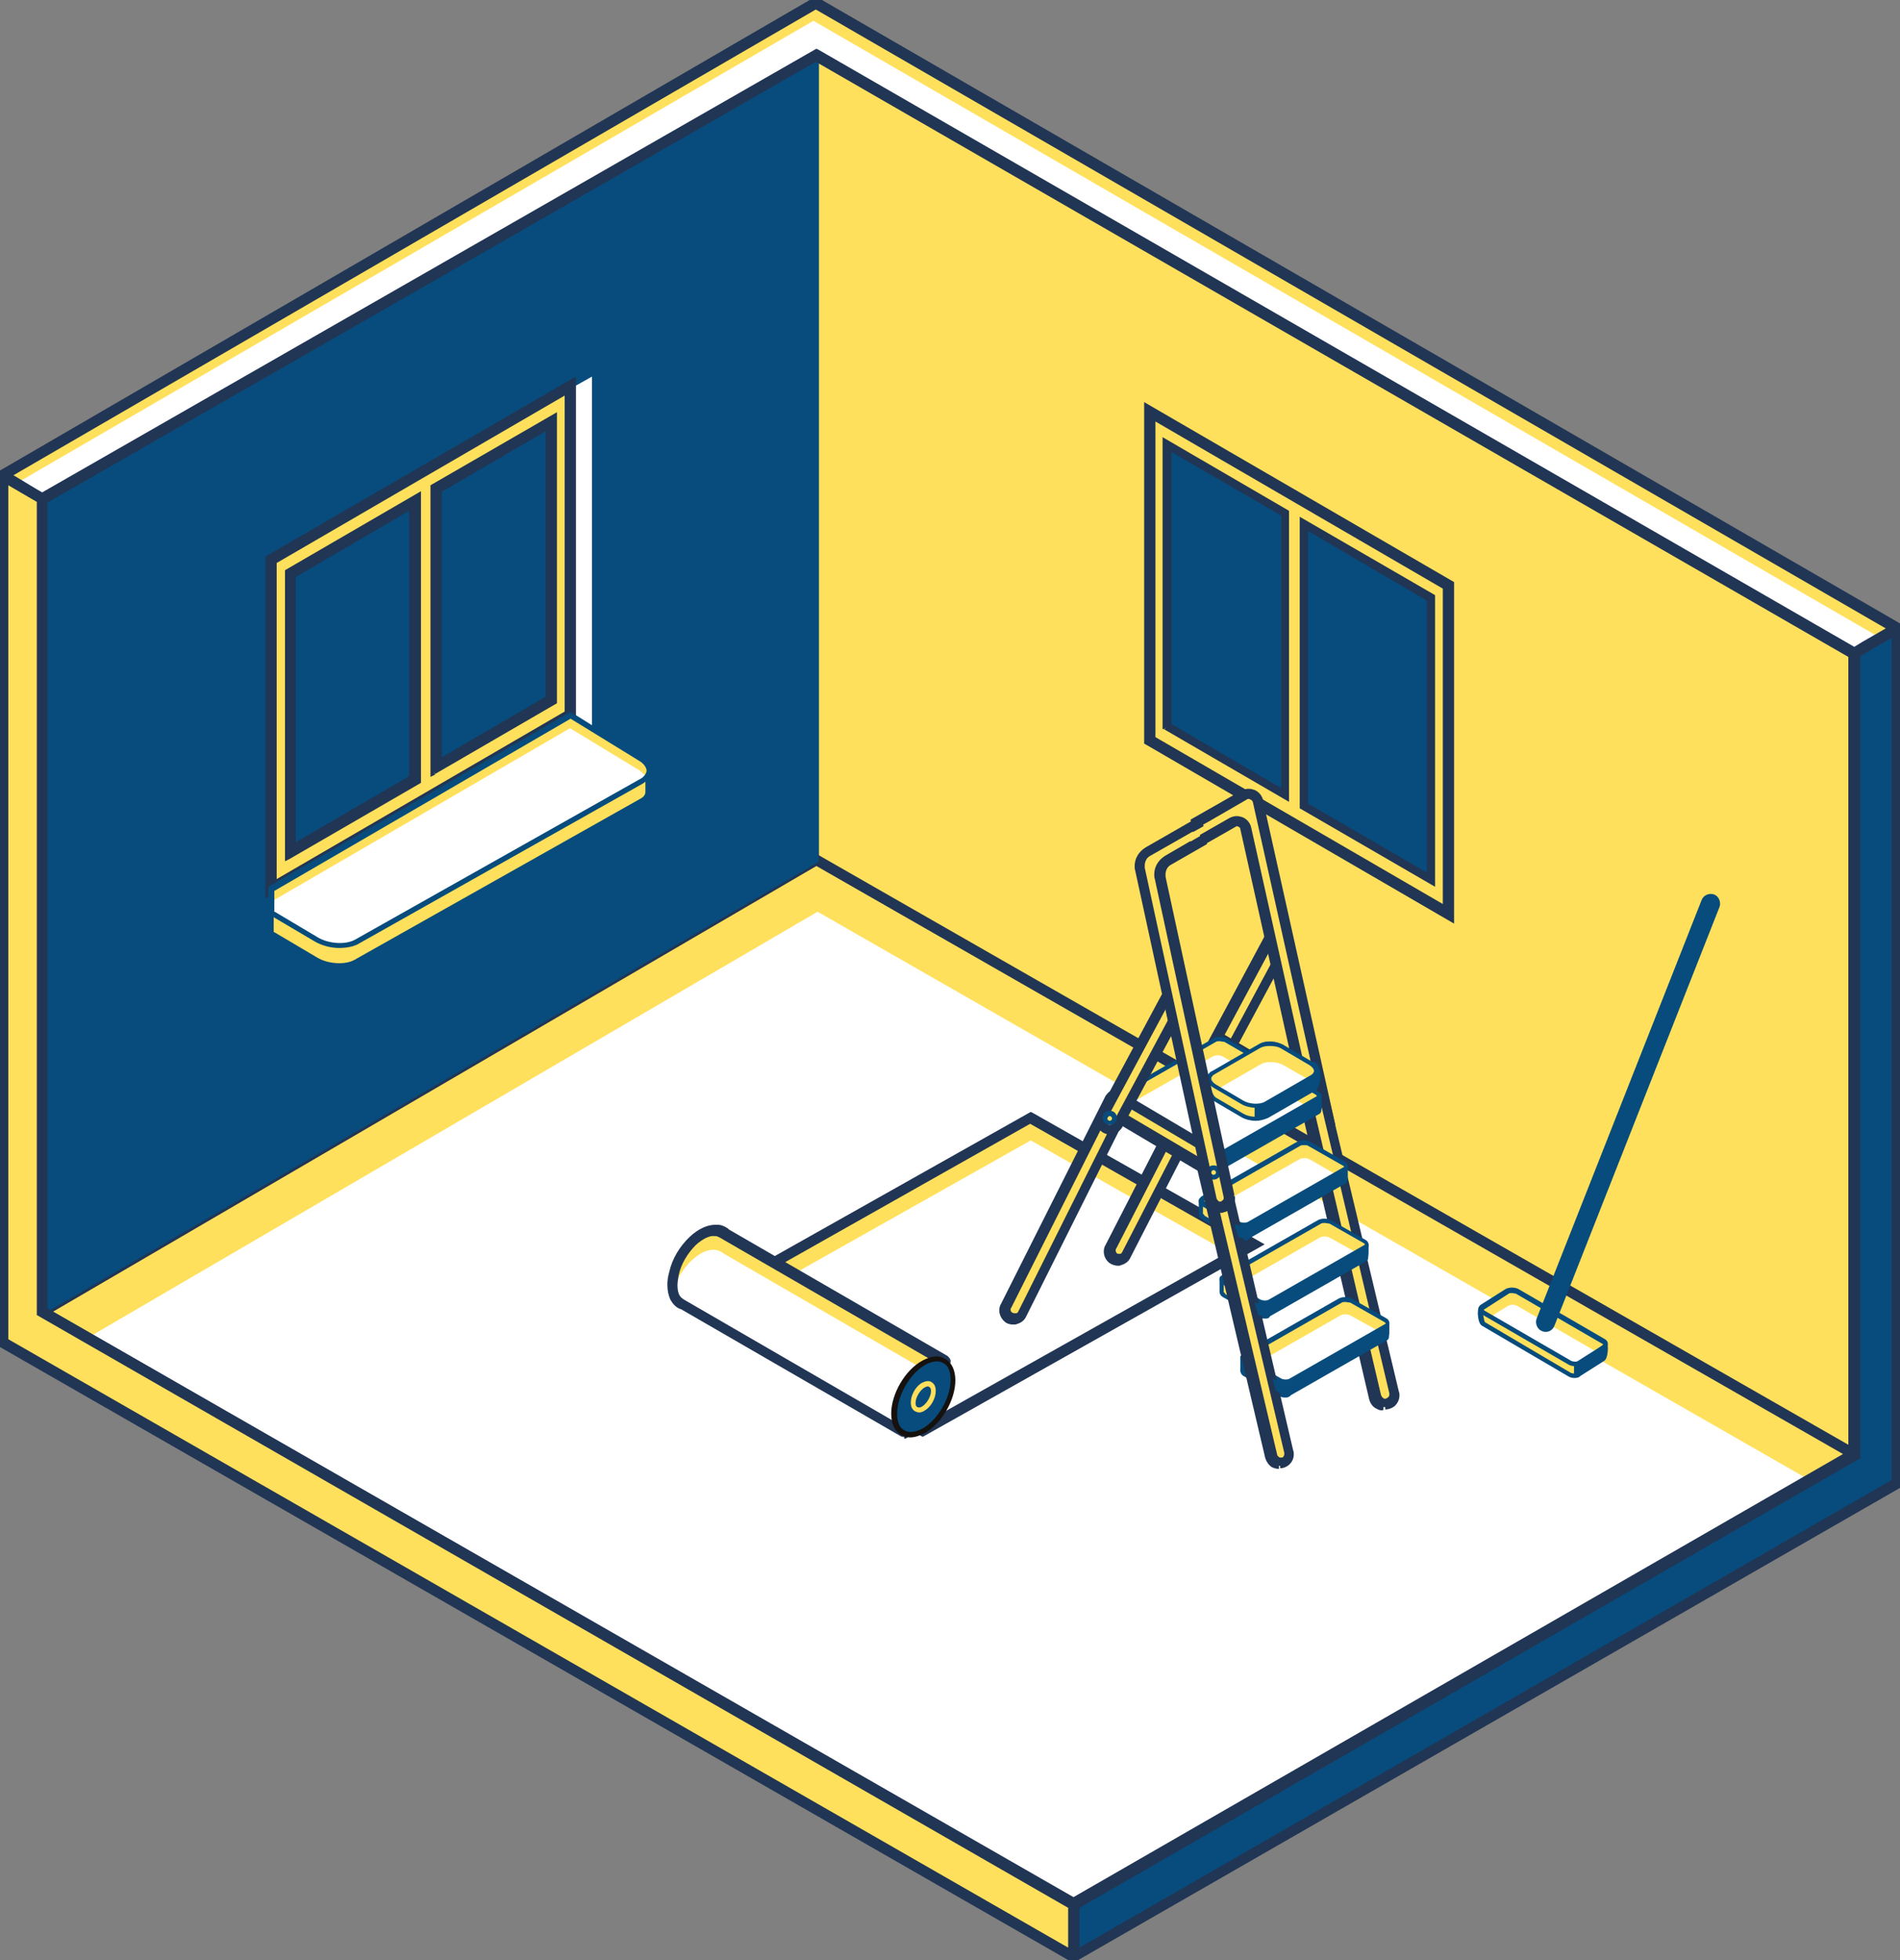 <?xml version="1.0" encoding="utf-8"?>
<!-- Generator: Adobe Illustrator 22.0.0, SVG Export Plug-In . SVG Version: 6.00 Build 0)  -->
<svg version="1.1" id="Layer_1" xmlns="http://www.w3.org/2000/svg" xmlns:xlink="http://www.w3.org/1999/xlink" x="0px" y="0px"
	 width="320px" height="330px" viewBox="0 0 320 330" style="enable-background:new 0 0 320 330;" xml:space="preserve">
<rect x="0" y="0" width="320" height="330" fill="#808080" stroke="none"/>
<style type="text/css">
	.st0{fill:#FFE05C;}
	.st1{fill:#074C7C;}
	.st2{fill:#FFFFFF;}
	.st3{fill:#213554;}
	.st4{fill:#15110E;}
</style>
<g>
	<polygon class="st0" points="137.4,9.2 312.3,110 312.3,244.9 137.4,144.8 	"/>
	<path class="st1" d="M312.7,245.7l-0.7-0.4L137,145.1V8.5l175.8,101.2V245.7z M137.9,144.5l174,99.6V110.2L137.9,10V144.5z"/>
	<polygon class="st0" points="180.8,320.6 312.3,244.9 137.4,144.8 7.1,220.8 	"/>
	<polygon class="st2" points="180.5,320.8 304.8,249.2 137.7,153.5 14.5,225.4 	"/>
	<path class="st3" d="M180.8,321.1l-0.2-0.1L6.2,220.8l0.7-0.4l130.5-76.2l175.8,100.6l-0.7,0.4L180.8,321.1z M8,220.8l172.8,99.3
		l130.6-75.2l-174-99.6L8,220.8z"/>
	<path class="st3" d="M180.8,321.1l0.2-0.4l-0.2-0.1L6.5,220.4l-0.2,0.4l0.3,0.4l0.7-0.4l130.3-76l175.5,100.5l0.2-0.4l-0.2-0.4
		l-0.7,0.4l-131.7,75.8L180.8,321.1l0.2-0.4L180.8,321.1l0.2,0.4l131.7-75.8l0.7-0.4l0.8-0.4L137.4,143.7L6.6,220L6,220.4l-0.7,0.4
		l175.1,100.6l0.2,0.1l0.2,0.1l0.2-0.1L180.8,321.1z M8,220.8l-0.2,0.4l173,99.4l131.6-75.8l-175-100.2L7,220.8l0.7,0.4L8,220.8
		l0.3,0.4l129.2-75.4l172.9,99l-129.6,74.6L8.2,220.4L8,220.8l0.3,0.4L8,220.8z"/>
	<polygon class="st1" points="7.1,220.8 7.1,84 137.4,9.2 137.4,144.8 	"/>
	<path class="st1" d="M6.7,221.6V83.7l0.2-0.1l131-75.1v136.6l-0.2,0.1L6.7,221.6z M7.6,84.2V220L137,144.5V10L7.6,84.2z"/>
	<polygon class="st1" points="180.8,320.6 180.8,329.5 319.6,249.7 319.6,105.8 312.3,110 312.3,244.9 	"/>
	<polygon class="st0" points="7.1,220.8 7.1,84 0.4,80 0.4,226 180.8,329.5 180.8,320.6 	"/>
	<polygon class="st0" points="0.4,80 137.4,0.5 319.6,105.8 312.3,110 137.4,9.2 7.1,84 	"/>
	<polygon class="st2" points="2.7,81.4 7,84 137.3,9.2 312.2,110 316.7,107.4 137,3.5 	"/>
	<path class="st3" d="M320,105.6l-0.4-0.3L137.4,0L0.5,79.5L0,79.8v0.5v146l180.3,103.5l0.4,0.3l0.4-0.3L319.8,250l0.2-0.1V106.1
		V105.6z M1.3,80L137.4,1l181.2,104.8l-4.8,2.7l-1.6,0.9L137.6,8.8l-0.2-0.1L7.1,83.5l-1.4-0.9L1.3,80z M180.8,320.1L7.6,220.6V84.2
		L137.4,9.7l174.4,100.5v134.4L180.8,320.1z M0.9,225.7V80.8l4.3,2.6l1.4,0.9v136.8l173.7,99.8v7.8L0.9,225.7z M319.1,249.4
		l-137.9,79.3v-7.8l131.3-75.6l0.2-0.1V110.2l1.6-0.9l4.8-2.7V249.4z"/>
	<path class="st3" d="M320,105.6l0.3-0.4l-0.4-0.3L137.4-0.6L0.2,79.1h0l-0.5,0.3l-0.2,0.1v0.8v146.2l180.6,103.6l0.4,0.3l0.2,0.1
		l0.7-0.4L320,250.5l0.2-0.1l0.3-0.1V106.1v-0.5v-0.3l-0.2-0.1L320,105.6h-0.5v0.5v143.8h0.5l-0.2-0.4l-0.2,0.1L181,329.3l-0.2,0.1
		l-0.2-0.1L0.5,225.9l0-145.7v-0.2l0.2-0.1L137.4,0.6l181.9,105.2l0.4,0.3L320,105.6h-0.5H320z M1.3,80l0.3,0.4L137.4,1.6
		l180.2,104.2l-4,2.3l-1.3,0.8L137.9,8.4l0,0l-0.2-0.1l-0.2-0.1L7.1,82.9l-1.2-0.7l-4.3-2.6L1.3,80l0.3,0.4L1.3,80l-0.3,0.4L5.4,83
		l1.7,1L137.7,9.1l-0.2-0.4l-0.2,0.4l0.2,0.1l0,0L312.3,110l1.8-1l5.5-3.1L137.4,0.5L0.3,80l0.7,0.4L1.3,80z M180.8,320.1l0.2-0.4
		l-173-99.4l0-135.7l129.4-74.2l173.9,100.2v133.8l-130.8,75.3L180.8,320.1l0.2-0.4L180.8,320.1l0.2,0.4l131.3-75.6v-135L137.4,9.2
		L7.1,84v136.9l173.7,99.8l0.2-0.1L180.8,320.1z M0.9,225.7h0.5v-144L5,83.8l1.2,0.7l0,136.9l173.7,99.8l0,6.7L1.1,225.3L0.9,225.7
		h0.5H0.9l-0.2,0.4l180.2,103.4v-9L7.2,220.8L7.2,84l-1.7-1l-5.1-3V226l0.3,0.1L0.9,225.7z M319.1,249.4l-0.2-0.4l-137.1,78.9v-6.7
		l131-75.4l0.2-0.1l0.3-0.1V110.5l1.3-0.8l4-2.3l0,141.9H319.1l-0.2-0.4L319.1,249.4h0.5V105.8l-5.5,3.1l-1.9,1v135.2h0.5l-0.2-0.4
		l-0.2,0.1l-131.5,75.7v9l138.9-79.9v-0.3H319.1z"/>
	<polygon class="st1" points="45.7,94.3 45.7,157.2 100.1,126.5 100.1,62.7 	"/>
	<path class="st1" d="M45.2,157.2V94l55.3-32.1v64.8L45.2,157.2z M46.1,94.5v61.9l53.5-30.3V63.4L46.1,94.5z"/>
	<polygon class="st2" points="96,65 96,120.4 100.1,122.9 100.1,62.7 	"/>
	<path class="st1" d="M100.6,123.7l-5-3.1V64.8l5-2.9V123.7z M96.5,120.1l3.2,2V63.4l-3.2,1.8V120.1z"/>
	<path class="st0" d="M45.7,94.3v55.3L96,120.4V65L45.7,94.3z M48.9,96.5l21-12.2v46.9l-21,12.2V96.5z M92.8,117.9l-19.4,11.3V82.3
		L92.8,71V117.9z"/>
	<path class="st3" d="M45.2,150.4V94l51.2-29.8v56.4L45.2,150.4z M46.1,94.5v54.3l49.4-28.7V65.8L46.1,94.5z M48.5,144.2V96.2
		l21.9-12.7v47.9L48.5,144.2z M49.4,96.8v45.8l20.1-11.7V85.1L49.4,96.8z M73,129.9V82l20.3-11.8v47.9L73,129.9z M73.9,82.5v45.8
		l18.5-10.7V71.8L73.9,82.5z"/>
	<path class="st3" d="M45.2,150.4h0.5V94.3L96,65.1v55.2l-51,29.6L45.2,150.4h0.5H45.2l0.3,0.4L97,120.9V63.4L44.7,93.7v57.5
		l0.8-0.4L45.2,150.4z M46.1,94.5h-0.5v55.2l50.4-29.3V64.9L45.6,94.2v0.3H46.1l0.3,0.4l48.7-28.3v53.2L46.6,148V94.5H46.1l0.3,0.4
		L46.1,94.5z M48.5,144.2H49V96.5l20.9-12.1v46.8l-21.6,12.6L48.5,144.2H49H48.5l0.3,0.4l22.1-12.8V82.7L48,96V145l0.8-0.4
		L48.5,144.2z M49.4,96.8h-0.5v46.7l21.1-12.2v-47L48.9,96.5v0.3H49.4l0.3,0.4L68.9,86v44.7l-19.1,11.1v-45H49.4l0.3,0.4L49.4,96.8z
		 M73,129.9h0.5V82.3l19.3-11.2v46.8l-20,11.6L73,129.9h0.5H73l0.3,0.4l20.5-11.9V69.4L72.5,81.7v49.1l0.8-0.4L73,129.9z M73.9,82.5
		h-0.5v46.7l19.5-11.3v-47L73.4,82.2v0.3H73.9l0.3,0.4l17.7-10.3v44.7l-17.5,10.2l0-45H73.9l0.3,0.4L73.9,82.5z"/>
	<path class="st0" d="M109.3,133L109.3,133v-3.1H106l-0.1,0l-5.9-3.5l-45.2,25.4l-9.2,1.8v3.2l0.5,0.5l7.1,4.2c2,1.2,5,1.3,6.7,0.4
		l48.1-27.1c0.7-0.4,1.1-0.9,1.2-1.5l0,0V133z"/>
	<path class="st1" d="M57.1,163c-1.4,0-2.9-0.4-4.1-1.1l-7.1-4.2l-0.7-0.5v-4l9.5-1.8l45.3-25.5l5.9,3.5l0,0h3.7l-0.1,4.1
		c-0.1,0.5-0.4,1.2-1.4,1.7l-48.1,27.1C59.4,162.8,58.3,163,57.1,163z M46.1,156.9l0.2,0.1l7.1,4.2c1.8,1.1,4.7,1.3,6.3,0.4
		l48.1-27.1c0.6-0.3,0.9-0.7,0.9-1.2l0-0.2l0,0l0-0.1l0-2.6h-2.7l-0.1,0.1l-0.3-0.1l-5.6-3.4L55,152.3l-8.9,1.7V156.9z"/>
	<path class="st0" d="M108.1,131.4L60,158.5c-1.7,1-4.7,0.8-6.7-0.4l-7.6-4.5v-4L96,120.4l11.7,7.2
		C109.7,128.7,109.9,130.5,108.1,131.4z"/>
	<path class="st2" d="M60,158.4l48.1-27.1c0.3-0.2,0.5-0.4,0.7-0.6c-0.3-0.3-0.7-0.7-1.1-1L96,122.6l-50.3,29.2v1.7l7.6,4.5
		C55.2,159.2,58.2,159.4,60,158.4z"/>
	<path class="st1" d="M57.1,159.6c-1.4,0-2.9-0.4-4.1-1.1l-7.8-4.6v-4.6L96,119.9l11.9,7.3c1.2,0.7,1.8,1.6,1.8,2.6
		c0,0.8-0.5,1.5-1.4,2.1l-48.1,27.1C59.4,159.4,58.3,159.6,57.1,159.6z M46.1,153.4l7.4,4.4c1.8,1.1,4.7,1.3,6.3,0.4l48.1-27.1
		c0.4-0.2,0.9-0.7,1-1.3c0-0.6-0.5-1.3-1.4-1.8l-11.4-7l-49.9,29V153.4z"/>
	<path class="st0" d="M193.7,69.3v55.3l50.3,29.2V98.6L193.7,69.3z M240.8,147.7l-21-12.2V88.6l21,12.2V147.7z M196.9,75.3
		l19.4,11.3v46.9l-19.4-11.3V75.3z"/>
	<path class="st3" d="M193.2,124.9V68.6l51.2,29.8v56.4L193.2,124.9z M194.1,70.1v54.3l49.4,28.7V98.8L194.1,70.1z M219.4,135.8
		V87.8l21.9,12.7v47.9L219.4,135.8z M220.3,89.4v45.8l20.1,11.7v-45.8L220.3,89.4z M196.4,122.4V74.5l20.3,11.8v47.9L196.4,122.4z
		 M197.3,76.1v45.8l18.5,10.7V86.8L197.3,76.1z"/>
	<path class="st3" d="M193.2,124.9h0.5V69.4L244,98.6l0,55.2l-50.5-29.3L193.2,124.9h0.5H193.2l-0.3,0.4l52,30.2V98l-52.2-30.3v57.5
		l0.2,0.1L193.2,124.9z M194.1,70.1h-0.5v54.6l50.4,29.3V98.5l-50.4-29.3v0.9H194.1l-0.3,0.4l49.2,28.6v53.1l-48.4-28.1l0-54H194.1
		l-0.3,0.4L194.1,70.1z M219.4,135.8h0.5V88.7l20.9,12.1v46.8l-21.1-12.3L219.4,135.8h0.5H219.4l-0.3,0.4l22.6,13.1v-49.1L218.9,87
		v49.1l0.2,0.1L219.4,135.8z M220.3,89.4h-0.5v46.1l21.1,12.2v-47l-21.1-12.2v0.9H220.3l-0.3,0.4l19.8,11.5V146L220.8,135l0-45.6
		H220.3l-0.3,0.4L220.3,89.4z M196.4,122.4h0.5V75.4l19.3,11.2v46.8L196.7,122L196.4,122.4h0.5H196.4l-0.3,0.4l21,12.2V86
		l-21.3-12.4v49.1l0.2,0.1L196.4,122.4z M197.3,76.1h-0.5v46.1l19.5,11.3v-47l-19.5-11.3v0.9H197.3l-0.3,0.4l18.2,10.6l0,44.7
		l-17.5-10.2l0-45.6H197.3l-0.3,0.4L197.3,76.1z"/>
	<polygon class="st0" points="173.6,188.2 211.2,209.6 155.4,240.9 118.3,219.4 	"/>
	<polygon class="st2" points="173.6,192 207.8,211.4 153.9,241.7 119.6,222.4 	"/>
	<path class="st3" d="M155.4,241.4l-0.2-0.1l-37.8-21.9l56.1-31.7l0.2,0.1l38.3,21.7L155.4,241.4z M119.1,219.4l36.3,21l54.9-30.9
		l-36.8-20.8L119.1,219.4z"/>
	<path class="st3" d="M155.4,241.4l0.3-0.4l-0.2-0.1l-37-21.4l55.4-31.2l-0.2-0.4l-0.2,0.4l0.2,0.1l37.5,21.2L155.2,241L155.4,241.4
		l0.3-0.4L155.4,241.4l0.2,0.4l57.4-32.3l-39-22.1l-0.2-0.1l-0.2-0.1l-57.2,32.2l38.6,22.3l0,0l0.2,0.1l0.2,0.1l0.2-0.1L155.4,241.4
		z M119.1,219.4l-0.3,0.4l36.6,21.2l55.9-31.5l-37.8-21.4l-55.5,31.3l0.8,0.4L119.1,219.4l0.2,0.4l54.2-30.6l35.7,20.3l-53.9,30.3
		L119.4,219L119.1,219.4l0.2,0.4L119.1,219.4z"/>
	<path class="st0" d="M121.9,207.7c-0.2-0.2-0.4-0.3-0.7-0.4l0,0c-1.2-0.5-2.9,0-4.6,1.6c-1.6,1.5-2.7,3.4-3.2,5.5
		c-0.6,2.8,0.1,4.6,1.5,5.2l37.2,21.5l0.2-0.1l5-8.9l1.8-3l-0.1-0.2L121.9,207.7z"/>
	<path class="st2" d="M151.9,241.1l0.2-0.1l5-8.9l0.3-0.5l-35.6-20.6c-0.2-0.2-0.4-0.3-0.7-0.4h0c-1.2-0.5-2.9,0-4.6,1.6
		c-1.6,1.5-2.7,3.4-3.2,5.5c0.3,0.8,0.8,1.4,1.5,1.7L151.9,241.1z"/>
	<path class="st3" d="M152.2,241.7c-0.1,0-0.2,0-0.3-0.1l-37.2-21.5c-1.6-0.7-2.3-2.9-1.7-5.7c0.5-2.2,1.7-4.2,3.3-5.8
		c1.8-1.6,3.6-2.2,5.1-1.7c0.3,0.1,0.5,0.2,0.8,0.4l37,21.4c0.1,0.1,0.2,0.2,0.3,0.3c0,0.1,0,0.3-0.1,0.4l-1.8,3l-5,8.9
		c-0.1,0.1-0.2,0.2-0.3,0.3L152.2,241.7z M120.3,207.6c-1,0-2.2,0.6-3.4,1.7c-1.5,1.4-2.6,3.3-3.1,5.3c-0.5,2.4-0.1,4.2,1.2,4.7
		l37,21.4l4.8-8.6l1.6-2.8L121.7,208c-0.2-0.1-0.3-0.2-0.5-0.3C120.9,207.6,120.6,207.6,120.3,207.6z"/>
	<path class="st3" d="M152.2,241.7v-0.5l0,0l0,0l-37.3-21.5l0,0c-0.5-0.2-0.9-0.6-1.2-1.1c-0.3-0.5-0.4-1.3-0.4-2.1
		c0-0.6,0.1-1.2,0.2-1.9c0.5-2.1,1.6-4.1,3.2-5.5c1.3-1.2,2.6-1.8,3.6-1.8c0.3,0,0.6,0.1,0.9,0.2l0,0c0.2,0.1,0.4,0.2,0.6,0.4l0,0
		l37.1,21.4l0,0l0,0l0,0l0,0l-1.8,3l-5,8.9l0,0l0,0l0.1,0.5l-0.1-0.5l-0.2,0L152.2,241.7v-0.5V241.7l0.1,0.5l0.2,0l0,0l0,0
		c0.3-0.1,0.5-0.3,0.6-0.5l5-8.9l1.8-3c0.1-0.2,0.2-0.4,0.2-0.5l0-0.3c-0.1-0.3-0.3-0.5-0.5-0.7l-0.2,0.4l0.2-0.4l-37-21.4l-0.2,0.4
		l0.3-0.4c-0.3-0.2-0.6-0.4-0.9-0.5l0,0l0,0c-0.4-0.2-0.8-0.2-1.3-0.2c-1.4,0-2.9,0.7-4.3,2c-1.7,1.6-3,3.7-3.5,6
		c-0.2,0.7-0.3,1.4-0.3,2.1c0,1,0.2,1.8,0.5,2.5c0.4,0.7,0.9,1.3,1.7,1.6l0.2-0.5l-0.3,0.4l37.2,21.5l0,0c0.2,0.1,0.3,0.1,0.5,0.1h0
		l0,0L152.2,241.7z M120.3,207.6v-0.5c-1.2,0-2.5,0.7-3.7,1.8l0,0c-1.6,1.5-2.8,3.5-3.2,5.6c-0.2,0.7-0.2,1.3-0.2,1.9
		c0,0.8,0.1,1.5,0.4,2.1c0.3,0.6,0.7,1.1,1.3,1.3l0.2-0.5l-0.3,0.4l37.5,21.7l5.1-9.1l1.9-3.2l-37.3-21.6l-0.3,0.4l0.3-0.4
		c-0.2-0.2-0.4-0.3-0.7-0.4l0,0c-0.3-0.1-0.6-0.2-1-0.2V207.6v0.5c0.2,0,0.4,0,0.6,0.1l0,0c0.1,0.1,0.3,0.1,0.4,0.2l0,0l36.5,21.1
		l-1.4,2.3l-4.6,8.2l-36.6-21.2l0,0c-0.3-0.2-0.6-0.4-0.8-0.8c-0.2-0.4-0.3-1-0.3-1.6c0-0.5,0.1-1.1,0.2-1.7
		c0.4-1.9,1.5-3.7,2.9-5.1l0,0c1.1-1,2.3-1.6,3.1-1.5V207.6z"/>
	<path class="st1" d="M160.5,232.3c0,3.2-2.2,7-4.9,8.6c-2.7,1.6-4.9,0.3-4.9-2.9s2.2-7,4.9-8.6
		C158.3,227.9,160.5,229.2,160.5,232.3z"/>
	<path class="st4" d="M153.3,242c-0.5,0-1-0.1-1.5-0.4c-1.1-0.6-1.7-1.9-1.7-3.6c0-3.3,2.3-7.3,5.2-8.9c1.5-0.8,2.8-1,3.9-0.3
		c1.1,0.6,1.7,1.9,1.7,3.6c0,3.3-2.3,7.3-5.2,8.9C154.9,241.7,154.1,242,153.3,242z M157.8,229.2c-0.6,0-1.3,0.2-2,0.6
		c-2.6,1.5-4.7,5.2-4.7,8.2c0,1.4,0.4,2.4,1.2,2.8c0.8,0.5,1.9,0.3,3.1-0.3c2.6-1.5,4.7-5.2,4.7-8.2c0-1.4-0.4-2.4-1.2-2.8
		C158.5,229.3,158.2,229.2,157.8,229.2z"/>
	<path class="st0" d="M154.8,237.8c-0.2,0-0.5-0.1-0.7-0.2c-0.5-0.3-0.7-0.8-0.7-1.5c0-1.2,0.8-2.7,1.9-3.3c0.6-0.3,1.2-0.4,1.6-0.1
		c0.5,0.3,0.7,0.8,0.7,1.5c0,1.2-0.8,2.7-1.9,3.3C155.4,237.7,155.1,237.8,154.8,237.8z M156.3,233.4c-0.2,0-0.3,0.1-0.6,0.2
		c-0.8,0.5-1.5,1.7-1.5,2.6c0,0.4,0.1,0.6,0.3,0.7c0.2,0.1,0.5,0.1,0.8-0.1c0.8-0.5,1.5-1.7,1.5-2.6c0-0.4-0.1-0.6-0.3-0.7
		L156.3,233.4z"/>
	<path class="st0" d="M203.5,180.4L203.5,180.4c-0.7-0.4-1-1.3-0.6-2l11-20.5c0.4-0.7,1.3-1,2-0.6s1,1.3,0.6,2l-11,20.5
		C205.2,180.5,204.3,180.8,203.5,180.4z"/>
	<path class="st3" d="M203.5,180.4l0.2-0.4c-0.3-0.2-0.5-0.5-0.5-0.9c0-0.2,0-0.3,0.1-0.5l11-20.5c0.2-0.3,0.5-0.5,0.9-0.5
		c0.2,0,0.3,0,0.5,0.1c0.3,0.2,0.5,0.5,0.5,0.9c0,0.2,0,0.3-0.1,0.5l-11,20.5c-0.2,0.3-0.5,0.5-0.9,0.5c-0.2,0-0.3,0-0.5-0.1
		L203.5,180.4l-0.2,0.4c0.3,0.2,0.6,0.2,0.9,0.2c0.7,0,1.4-0.4,1.8-1l11-20.5c0.2-0.3,0.2-0.6,0.2-0.9c0-0.7-0.4-1.4-1-1.8
		c-0.3-0.2-0.6-0.2-0.9-0.2c-0.7,0-1.4,0.4-1.8,1l-11,20.5c-0.2,0.3-0.2,0.6-0.2,0.9c0,0.7,0.4,1.4,1,1.8L203.5,180.4z"/>
	<path class="st3" d="M204.2,180.9c-0.3,0-0.6-0.1-0.9-0.2c-0.4-0.2-0.8-0.6-0.9-1.1c-0.1-0.5-0.1-1,0.1-1.4l11-20.5
		c0.5-0.9,1.6-1.2,2.5-0.8c0.9,0.5,1.2,1.6,0.8,2.5l-11,20.5C205.6,180.6,204.9,180.9,204.2,180.9z M215.3,157.5
		c-0.4,0-0.8,0.2-1,0.6l-11,20.5c-0.1,0.3-0.2,0.6-0.1,0.8c0.1,0.3,0.3,0.5,0.5,0.7h0c0.5,0.3,1.2,0.1,1.5-0.5l11-20.5
		c0.1-0.3,0.2-0.6,0.1-0.8s-0.3-0.5-0.5-0.7C215.6,157.5,215.4,157.5,215.3,157.5z"/>
	<path class="st3" d="M204.2,180.9v-0.5c-0.2,0-0.4-0.1-0.6-0.2c-0.3-0.2-0.6-0.5-0.7-0.8l0,0c0-0.1-0.1-0.3-0.1-0.4
		c0-0.2,0.1-0.4,0.2-0.6l11-20.5c0.2-0.5,0.7-0.7,1.2-0.7c0.2,0,0.4,0.1,0.6,0.2l0,0c0.5,0.2,0.7,0.7,0.7,1.2c0,0.2-0.1,0.4-0.2,0.6
		l-11,20.5c-0.2,0.5-0.7,0.7-1.2,0.7V180.9v0.5c0.8,0,1.7-0.5,2.1-1.2l11-20.5c0.2-0.4,0.3-0.7,0.3-1.1c0-0.8-0.5-1.7-1.2-2.1l0,0
		c-0.4-0.2-0.7-0.3-1.1-0.3c-0.8,0-1.7,0.5-2.1,1.2l-11,20.5c-0.2,0.3-0.3,0.7-0.3,1.1c0,0.2,0,0.5,0.1,0.7l0,0l0,0
		c0.2,0.6,0.6,1.1,1.1,1.4c0.4,0.2,0.7,0.3,1.1,0.3V180.9z M215.3,157.5V157c-0.6,0-1.1,0.3-1.4,0.8l-11,20.5
		c-0.1,0.2-0.2,0.5-0.2,0.8c0,0.2,0,0.3,0.1,0.5l0,0c0.1,0.4,0.4,0.8,0.8,1l0.1,0.1h0.1V180l-0.2,0.4c0.2,0.1,0.5,0.2,0.8,0.2
		c0.6,0,1.1-0.3,1.4-0.8l11-20.5l0,0c0.1-0.2,0.2-0.5,0.2-0.8c0-0.2,0-0.3-0.1-0.5c-0.1-0.4-0.4-0.8-0.8-1l0,0
		c-0.2-0.1-0.5-0.2-0.8-0.2V157.5v0.5c0.1,0,0.2,0,0.3,0.1l0,0c0.1,0.1,0.2,0.2,0.3,0.4l0,0.2c0,0.1,0,0.2-0.1,0.3l0,0l-11,20.5
		c-0.1,0.2-0.3,0.3-0.5,0.3c-0.1,0-0.2,0-0.3-0.1l-0.1-0.1h-0.1v0.5l0.2-0.4c-0.1-0.1-0.2-0.2-0.3-0.4l0,0l0,0l0-0.2
		c0-0.1,0-0.2,0.1-0.3l11-20.5c0.1-0.2,0.3-0.3,0.5-0.3V157.5z"/>
	<path class="st0" d="M211.9,134.9c-0.2-1-1.3-1.5-2.2-1l-8,4.6l0.6,3.1l5.4-3.1c0.9-0.5,2,0,2.2,1l11.3,50.7c0.2,0.8,1,1.3,1.8,1.1
		c0.8-0.2,1.3-1,1.1-1.8L211.9,134.9z"/>
	<path class="st3" d="M224.4,189.5l-12.2-54.7v0c-0.1-0.6-0.5-1.1-1.1-1.3c-0.5-0.2-1.2-0.2-1.7,0.1l-8.3,4.7l0.2,0.8l2.1-1.2
		l6.4-3.7c0.3-0.2,0.7-0.2,1-0.1c0.3,0.1,0.6,0.4,0.6,0.8l12.2,54.7c0.1,0.6-0.2,1.2-0.8,1.3c-0.6,0.1-1.2-0.2-1.3-0.8l-11.3-50.7
		c-0.1-0.6-0.5-1.1-1.1-1.3c-0.2-0.1-0.5-0.2-0.8-0.2c-0.3,0-0.6,0.1-0.9,0.2l-4.9,2.8l-0.7,0.4l0.2,0.8l5.8-3.4
		c0.3-0.2,0.7-0.2,1-0.1c0.3,0.1,0.6,0.4,0.6,0.8l11.3,50.7c0.2,0.9,1,1.5,1.8,1.5c0.1,0,0.3,0,0.4,0
		C224,191.5,224.6,190.5,224.4,189.5z"/>
	<path class="st3" d="M224.4,189.5l0.5-0.1l-12.2-54.7l-0.5,0.1h0.5v0v-0.1l0-0.1c-0.2-0.7-0.7-1.3-1.4-1.6c-0.3-0.1-0.6-0.2-1-0.2
		c-0.4,0-0.8,0.1-1.2,0.3l-8.6,4.9l0.4,1.8l2.7-1.5l6.4-3.7l0,0c0.1-0.1,0.2-0.1,0.3-0.1l0.3,0.1l0,0c0.2,0.1,0.3,0.2,0.4,0.4
		l12.2,54.7l0,0l0,0.1c0,0.3-0.2,0.5-0.5,0.6l0,0l0,0l-0.1,0c-0.3,0-0.5-0.2-0.6-0.5l-11.3-50.7l0,0c-0.2-0.7-0.7-1.3-1.4-1.6l0,0
		l0,0c-0.3-0.1-0.6-0.2-1-0.2c-0.4,0-0.8,0.1-1.2,0.3l-4.9,2.8l-0.7,0.4l-0.3,0.2l0.4,1.8l6.5-3.7l0,0c0.1-0.1,0.2-0.1,0.3-0.1
		l0.2,0.1c0.2,0.1,0.3,0.2,0.3,0.4l11.3,50.7l0,0c0.3,1.1,1.2,1.8,2.3,1.8c0.2,0,0.3,0,0.5-0.1l0,0c1.1-0.3,1.8-1.2,1.8-2.3
		c0-0.2,0-0.3-0.1-0.5l0,0L224.4,189.5l-0.5,0.1c0,0.1,0,0.2,0,0.3c0,0.6-0.4,1.2-1.1,1.3l0,0c-0.1,0-0.2,0-0.3,0
		c-0.6,0-1.2-0.4-1.3-1.1l0,0L210,139.5c-0.1-0.5-0.5-0.9-0.9-1.1c-0.2-0.1-0.4-0.1-0.6-0.1c-0.3,0-0.6,0.1-0.8,0.2l0,0l-5.2,3
		l0-0.1l-0.5,0.1l0.2,0.4l0.7-0.4l4.9-2.8c0.2-0.1,0.4-0.2,0.7-0.2c0.2,0,0.4,0,0.6,0.1l0,0c0.4,0.2,0.7,0.5,0.8,1l0,0l11.3,50.7
		c0.2,0.7,0.8,1.3,1.6,1.3c0.1,0,0.2,0,0.4,0l0,0c0.7-0.2,1.3-0.8,1.3-1.6c0-0.1,0-0.2,0-0.4l0,0L212,134.9l0,0
		c-0.1-0.5-0.5-0.9-0.9-1.1l0,0l0,0c-0.2-0.1-0.4-0.1-0.6-0.1c-0.3,0-0.6,0.1-0.8,0.2l0,0l-6.4,3.7l-1.5,0.8l0-0.1l-0.5,0.1l0.2,0.4
		l8.3-4.7l0,0c0.2-0.1,0.5-0.2,0.7-0.2c0.2,0,0.4,0,0.5,0.1c0.4,0.2,0.7,0.5,0.8,1l0.5-0.1h-0.5v0v0.1l12.2,54.7l0,0L224.4,189.5z"
		/>
	<path class="st0" d="M231.7,235.2L220.4,187l-14-8.3l-16.7,32.4c-0.4,0.9-1.5,1.1-2.3,0.5c-0.6-0.4-0.7-1.2-0.4-1.8l17.7-34.5
		c0.2-0.4,0.8-0.6,1.2-0.4l16.3,9.6c0.5,0.3,0.8,0.7,0.9,1.2l11.5,48.6c0.3,1.3-1,2.3-2.2,1.8C232.1,236.1,231.8,235.7,231.7,235.2z
		"/>
	<path class="st3" d="M231.7,235.2l0.5-0.1l-11.4-48.4l-14.6-8.6L189.3,211l0,0c-0.2,0.4-0.5,0.6-0.9,0.6c-0.2,0-0.4-0.1-0.6-0.2
		c-0.2-0.2-0.4-0.5-0.4-0.8c0-0.2,0-0.3,0.1-0.5l0,0l17.7-34.5l0,0c0.1-0.1,0.2-0.2,0.3-0.2l0.2,0.1l16.3,9.6
		c0.3,0.2,0.6,0.5,0.7,0.9l11.5,48.6l0,0.3c0,0.3-0.1,0.5-0.3,0.7c-0.2,0.2-0.5,0.3-0.7,0.3c-0.2,0-0.3,0-0.5-0.1
		c-0.3-0.1-0.5-0.4-0.6-0.7l0,0L231.7,235.2l-0.5,0.1c0.1,0.6,0.5,1.1,1.1,1.4c0.3,0.1,0.6,0.2,0.9,0.2c1.1,0,2-0.9,2.1-2
		c0-0.2,0-0.3-0.1-0.5l-11.5-48.6c-0.2-0.7-0.6-1.2-1.2-1.6l-16.3-9.6c-0.2-0.1-0.5-0.2-0.7-0.2c-0.5,0-1,0.3-1.2,0.8l0,0
		l-17.7,34.5l0,0c-0.1,0.3-0.2,0.6-0.2,0.9c0,0.6,0.3,1.2,0.7,1.6c0.4,0.3,0.8,0.4,1.3,0.4c0.7,0,1.4-0.4,1.8-1.1l-0.4-0.2l0.4,0.2
		l16.4-32l13.3,7.9l11.3,48l0,0L231.7,235.2z"/>
	<path class="st3" d="M233.2,236.8c-0.3,0-0.6-0.1-0.9-0.2c-0.5-0.3-0.9-0.7-1-1.3L220,187.2l-13.5-8l-16.5,32.1
		c-0.3,0.5-0.7,0.9-1.3,1c-0.6,0.1-1.1,0-1.6-0.4c-0.7-0.6-0.9-1.5-0.5-2.3l17.7-34.5c0.2-0.3,0.4-0.5,0.8-0.6
		c0.3-0.1,0.7-0.1,1,0.1l16.3,9.6c0.5,0.3,0.9,0.9,1.1,1.5l11.5,48.6c0.2,0.7-0.1,1.5-0.7,2C234.1,236.7,233.6,236.8,233.2,236.8z
		 M206.3,178.2l14.4,8.5l11.4,48.4c0.1,0.3,0.3,0.6,0.6,0.8c0.4,0.2,0.9,0.2,1.2-0.1c0.4-0.3,0.5-0.7,0.4-1.2L222.8,186
		c-0.1-0.4-0.4-0.8-0.7-1l-16.3-9.6c-0.1-0.1-0.2-0.1-0.4,0c-0.1,0-0.2,0.1-0.3,0.2L187.4,210c-0.2,0.5-0.1,1,0.3,1.4
		c0.3,0.2,0.6,0.3,0.9,0.2c0.3-0.1,0.6-0.3,0.8-0.6L206.3,178.2z"/>
	<path class="st3" d="M233.2,236.8v-0.5c-0.2,0-0.4,0-0.6-0.1c-0.4-0.2-0.7-0.5-0.8-1l-11.3-48.3l-14.1-8.3l-16.7,32.6l0,0
		c-0.2,0.4-0.5,0.6-0.9,0.7c-0.1,0-0.2,0-0.3,0c-0.3,0-0.6-0.1-0.9-0.3c-0.3-0.3-0.5-0.7-0.5-1.1c0-0.2,0-0.4,0.1-0.6l0,0l17.7-34.5
		l0,0c0.1-0.2,0.3-0.3,0.5-0.4l0,0l0.2,0c0.1,0,0.3,0,0.4,0.1l16.3,9.6c0.4,0.3,0.7,0.7,0.9,1.2l11.5,48.6c0,0.1,0,0.2,0,0.3
		c0,0.4-0.2,0.8-0.5,1.1c-0.3,0.2-0.6,0.3-0.9,0.3V236.8v0.5c0.5,0,1.1-0.2,1.5-0.5c0.6-0.5,0.9-1.2,0.9-1.9c0-0.2,0-0.4-0.1-0.6
		L224,185.7c-0.2-0.8-0.7-1.4-1.3-1.8l-16.3-9.6c-0.3-0.2-0.6-0.2-0.9-0.2c-0.2,0-0.3,0-0.5,0.1l0,0c-0.5,0.1-0.8,0.5-1.1,0.9l0,0
		l-17.7,34.5l0,0c-0.2,0.3-0.3,0.7-0.3,1.1c0,0.7,0.3,1.4,0.9,1.9c0.4,0.3,1,0.5,1.5,0.5c0.2,0,0.3,0,0.5-0.1
		c0.7-0.2,1.3-0.6,1.6-1.3l-0.4-0.2l0.4,0.2l16.2-31.6l12.8,7.6l11.2,47.9c0.2,0.7,0.6,1.3,1.3,1.6c0.3,0.2,0.7,0.3,1.1,0.2V236.8z
		 M206.3,178.2l-0.3,0.4l14.3,8.4l11.3,48.2c0.1,0.5,0.4,0.9,0.9,1.1c0.2,0.1,0.5,0.2,0.7,0.2c0.4,0,0.7-0.1,1-0.4l0,0
		c0.4-0.3,0.6-0.8,0.6-1.3c0-0.1,0-0.3,0-0.4l-11.5-48.6c-0.1-0.6-0.5-1-1-1.3l0,0l-16.3-9.6l0,0c-0.2-0.1-0.3-0.1-0.5-0.1
		c-0.1,0-0.2,0-0.3,0l0,0l0,0c-0.3,0.1-0.5,0.3-0.6,0.5l0.4,0.2l-0.4-0.2l-17.7,34.5l0,0c-0.1,0.2-0.2,0.5-0.2,0.7
		c0,0.5,0.2,1,0.6,1.3c0.3,0.2,0.7,0.4,1,0.4c0.1,0,0.2,0,0.3,0l0,0l0,0c0.5-0.1,0.9-0.4,1.1-0.9l-0.4-0.2l0.4,0.2l16.8-32.8
		L206.3,178.2l-0.3,0.4L206.3,178.2l-0.4-0.2L189,210.8l0,0c-0.1,0.2-0.2,0.3-0.4,0.3l0,0l-0.1,0c-0.1,0-0.3,0-0.4-0.1
		c-0.1-0.1-0.2-0.3-0.2-0.5c0-0.1,0-0.2,0.1-0.3l0,0l17.7-34.5l0,0l0,0l0,0l0,0l0,0l0,0l-0.1-0.5l0.1,0.5l0,0v0l0,0l0,0v0l0,0l0,0
		l16.3,9.6l0,0c0.3,0.1,0.4,0.4,0.5,0.7l11.5,48.6l0,0.2c0,0.2-0.1,0.4-0.3,0.5l0,0c-0.1,0.1-0.3,0.2-0.4,0.2c-0.1,0-0.2,0-0.3-0.1
		c-0.2-0.1-0.3-0.3-0.4-0.5l-11.4-48.6l-15.1-8.9l-0.2,0.5L206.3,178.2z"/>
	<path class="st0" d="M222.2,186.9l0-2.2l-1.4,1l-14.5-8.4c-0.5-0.3-1.3-0.3-1.8,0l-14.8,8.4l-1.7-1v2.4l0.1,0
		c0.1,0.2,0.2,0.3,0.4,0.4l15.4,8.9c0.5,0.3,1.3,0.3,1.8,0l16.1-9.2C222.1,187.2,222.2,187,222.2,186.9L222.2,186.9z"/>
	<path class="st1" d="M205,197.1c-0.4,0-0.8-0.1-1.2-0.3l-15.4-8.9c-0.2-0.1-0.4-0.3-0.5-0.5l-0.1,0l-0.1-0.3v-3l2.1,1.2l14.6-8.3
		c0.6-0.3,1.5-0.3,2.1,0l14.3,8.3l1.8-1.3l0,2.5l-0.1,0.7c-0.1,0.2-0.2,0.3-0.4,0.4l-16.1,9.2C205.7,197,205.4,197.1,205,197.1z
		 M188.5,186.9L188.5,186.9c0.1,0.1,0.1,0.2,0.2,0.3l15.4,8.9c0.4,0.2,1.1,0.2,1.4,0l16.1-9.2l0.1-0.1l0-0.1l0-1.2l-1,0.7l-14.7-8.5
		c-0.4-0.2-1.1-0.2-1.4,0l-15,8.5l-1.3-0.8V186.9z"/>
	<path class="st0" d="M221.9,185.1l-16.1,9.2c-0.5,0.3-1.2,0.3-1.8,0l-15.4-8.9c-0.5-0.3-0.6-0.8-0.1-1l16.1-9.2
		c0.5-0.3,1.2-0.3,1.8,0l15.4,8.9C222.3,184.4,222.4,184.8,221.9,185.1z"/>
	<path class="st2" d="M220.1,187.2l-16.1,9.2c-0.5,0.3-1.2,0.3-1.8,0l-14-8.3c-0.5-0.3-0.6-0.8-0.1-1l16.1-9.2
		c0.5-0.3,1.2-0.3,1.8,0l14,8.3C220.5,186.5,220.6,186.9,220.1,187.2z"/>
	<path class="st1" d="M205,194.9c-0.4,0-0.8-0.1-1.2-0.3l-15.4-8.9c-0.4-0.2-0.6-0.5-0.6-0.9c0-0.3,0.2-0.6,0.5-0.8l16.1-9.2
		c0.6-0.3,1.5-0.3,2.1,0l15.4,8.9c0.4,0.2,0.6,0.5,0.6,0.9c0,0.3-0.2,0.6-0.5,0.8l0,0l-16.1,9.2C205.7,194.8,205.4,194.9,205,194.9z
		 M205.4,175.3c-0.2,0-0.5,0-0.6,0.1l-16.1,9.2l-0.1,0.1c0,0,0.1,0.1,0.2,0.2l15.4,8.9c0.4,0.2,1.1,0.2,1.4,0l16.1-9.2l0.1-0.1
		c0,0-0.1-0.1-0.2-0.2l-15.4-8.9C205.9,175.4,205.7,175.3,205.4,175.3z"/>
	<path class="st0" d="M226.8,198.7l0-2.2l-1.4,1l-4.8-2.7c-0.5-0.3-1.3-0.3-1.8,0l-14.8,8.4l-1.7-1v2.4l0.1,0
		c0.1,0.2,0.2,0.3,0.4,0.4l5.7,3.3c0.5,0.3,1.3,0.3,1.8,0l16.1-9.2C226.7,199,226.7,198.9,226.8,198.7L226.8,198.7z"/>
	<path class="st1" d="M209.5,208.9c-0.4,0-0.8-0.1-1.2-0.3l-5.8-3.3c-0.2-0.1-0.4-0.3-0.5-0.5l-0.1-0.3v-2.4c0-0.3,0.3-0.4,0.5-0.3
		l1.5,0.9l14.6-8.3c0.6-0.3,1.5-0.3,2.1,0l4.6,2.6l1.8-0.7v1.8l-0.1,0.8c-0.1,0.2-0.2,0.3-0.4,0.4l-16.1,9.2
		C210.3,208.8,209.9,208.9,209.5,208.9z M202.7,204.4L202.7,204.4c0.1,0.1,0.1,0.2,0.2,0.3l5.8,3.3c0.4,0.2,1.1,0.2,1.4,0l16.1-9.2
		l0.1-0.1l0-0.1l0-1.2l-1,0.7l-5-2.8c-0.4-0.2-1.1-0.2-1.4,0l-15,8.5l-1.3-0.8V204.4z"/>
	<path class="st0" d="M226.5,196.9l-16.1,9.2c-0.5,0.3-1.2,0.3-1.8,0l-5.7-3.3c-0.5-0.3-0.6-0.8-0.1-1l16.1-9.2
		c0.5-0.3,1.2-0.3,1.8,0l5.7,3.3C226.9,196.2,226.9,196.7,226.5,196.9z"/>
	<path class="st2" d="M210.3,206.2l14.8-8.4l-4.5-2.6c-0.5-0.3-1.3-0.3-1.8,0l-14.8,8.4l4.5,2.6
		C209.1,206.5,209.9,206.5,210.3,206.2z"/>
	<path class="st1" d="M209.5,206.7c-0.4,0-0.8-0.1-1.2-0.3l-5.8-3.3c-0.4-0.2-0.6-0.5-0.6-0.9c0-0.3,0.2-0.6,0.5-0.8l16.1-9.2
		c0.6-0.3,1.5-0.3,2.1,0l5.8,3.3c0.4,0.2,0.6,0.5,0.6,0.9c0,0.3-0.2,0.6-0.5,0.8l0,0l-16.1,9.2C210.3,206.6,209.9,206.7,209.5,206.7
		z M219.6,192.8c-0.2,0-0.5,0-0.6,0.1l-16.1,9.2l-0.1,0.1c0,0,0.1,0.1,0.2,0.2l5.8,3.3c0.4,0.2,1.1,0.2,1.4,0l16.1-9.2l0.1-0.1
		c0,0-0.1-0.1-0.3-0.2l-5.8-3.3C220.2,192.8,219.9,192.8,219.6,192.8z"/>
	<path class="st0" d="M230.2,211.9l0-2.2l-1.4,1l-4.8-2.7c-0.5-0.3-1.3-0.3-1.8,0l-14.8,8.4l-1.7-1v2.4l0.1,0
		c0.1,0.2,0.2,0.3,0.4,0.4l5.7,3.3c0.5,0.3,1.3,0.3,1.8,0l16.1-9.2C230.1,212.1,230.2,212,230.2,211.9L230.2,211.9z"/>
	<path class="st1" d="M213,222c-0.4,0-0.8-0.1-1.2-0.3l-5.8-3.3c-0.2-0.1-0.4-0.3-0.5-0.5l-0.1-0.3v-2.4c0-0.3,0.3-0.4,0.5-0.3
		l1.5,0.9l14.6-8.3c0.6-0.3,1.5-0.3,2.1,0l4.6,2.6l1.8-0.7v1.6l-0.1,1c-0.1,0.2-0.2,0.3-0.4,0.4l-16.1,9.2
		C213.7,222,213.4,222,213,222z M206.2,217.6L206.2,217.6c0.1,0.1,0.1,0.2,0.2,0.3l5.8,3.3c0.4,0.2,1.1,0.2,1.4,0l16.1-9.2l0.1-0.1
		l0-0.1l0-1.2l-1,0.7l-5-2.8c-0.4-0.2-1.1-0.2-1.4,0l-15,8.5l-1.3-0.8V217.6z"/>
	<path class="st0" d="M230,210.1l-16.1,9.2c-0.5,0.3-1.2,0.3-1.8,0l-5.7-3.3c-0.5-0.3-0.6-0.8-0.1-1l16.1-9.2c0.5-0.3,1.2-0.3,1.8,0
		l5.7,3.3C230.3,209.4,230.4,209.8,230,210.1z"/>
	<path class="st2" d="M213.8,219.3l14.7-8.4l-4.5-2.5c-0.5-0.3-1.3-0.3-1.8,0l-14.7,8.4l4.5,2.5
		C212.6,219.5,213.4,219.6,213.8,219.3z"/>
	<path class="st1" d="M213,219.9c-0.4,0-0.8-0.1-1.2-0.3l-5.8-3.3c-0.4-0.2-0.6-0.5-0.6-0.9c0-0.3,0.2-0.6,0.5-0.8l16.1-9.2
		c0.6-0.3,1.5-0.3,2.1,0l5.8,3.3c0.4,0.2,0.6,0.5,0.6,0.9c0,0.3-0.2,0.6-0.5,0.8l0,0l-16.1,9.2C213.7,219.8,213.4,219.9,213,219.9z
		 M223.1,205.9c-0.2,0-0.5,0-0.6,0.1l-16.1,9.2l-0.1,0.1c0,0,0.1,0.1,0.2,0.2l5.8,3.3c0.4,0.2,1.1,0.2,1.4,0l16.1-9.2l0.1-0.1
		c0,0-0.1-0.1-0.2-0.2l-5.8-3.3C223.6,206,223.4,205.9,223.1,205.9z"/>
	<path class="st0" d="M233.7,225.1l0-2.2l-1.4,1l-4.8-2.7c-0.5-0.3-1.3-0.3-1.8,0l-14.8,8.4l-1.7-1v2.4l0.1,0
		c0.1,0.2,0.2,0.3,0.4,0.4l5.7,3.3c0.5,0.3,1.3,0.3,1.8,0l16.1-9.2C233.6,225.4,233.7,225.3,233.7,225.1L233.7,225.1z"/>
	<path class="st1" d="M216.5,235.3c-0.4,0-0.8-0.1-1.2-0.3l-5.8-3.3c-0.2-0.1-0.4-0.3-0.5-0.5l-0.1-0.3v-2.4c0-0.3,0.3-0.4,0.5-0.3
		l1.5,0.9l14.6-8.3c0.6-0.3,1.5-0.3,2.1,0l4.6,2.6l1.8-0.7v1.7l-0.1,0.9c-0.1,0.2-0.2,0.3-0.4,0.4l-16.1,9.2
		C217.2,235.2,216.8,235.3,216.5,235.3z M209.7,230.8L209.7,230.8c0.1,0.1,0.1,0.2,0.3,0.3l5.8,3.3c0.4,0.2,1.1,0.2,1.4,0l16.1-9.2
		l0.1-0.1l0-0.1l0-1.3l-1,0.7l-5-2.8c-0.4-0.2-1.1-0.2-1.4,0l-15,8.5l-1.3-0.8V230.8z"/>
	<path class="st0" d="M233.4,223.4l-16.1,9.2c-0.5,0.3-1.2,0.3-1.8,0l-5.7-3.3c-0.5-0.3-0.6-0.8-0.1-1l16.1-9.2
		c0.5-0.3,1.2-0.3,1.8,0l5.7,3.3C233.8,222.6,233.9,223.1,233.4,223.4z"/>
	<path class="st2" d="M217.3,232.4L232,224l-4.5-2.5c-0.5-0.3-1.3-0.3-1.8,0l-14.7,8.4l4.5,2.5C216,232.6,216.8,232.6,217.3,232.4z"
		/>
	<path class="st1" d="M216.5,233.1c-0.4,0-0.8-0.1-1.2-0.3l-5.8-3.3c-0.4-0.2-0.6-0.5-0.6-0.9c0-0.3,0.2-0.6,0.5-0.8l16.1-9.2
		c0.6-0.3,1.5-0.3,2.1,0l5.8,3.3c0.4,0.2,0.6,0.5,0.6,0.9c0,0.3-0.2,0.6-0.5,0.8l0,0l-16.1,9.2C217.2,233.1,216.9,233.1,216.5,233.1
		z M226.6,219.2c-0.2,0-0.5,0-0.6,0.1l-16.1,9.2l-0.1,0.1c0,0,0.1,0.1,0.2,0.2l5.8,3.3c0.4,0.2,1.1,0.2,1.4,0l16.1-9.2l0.1-0.1
		c0,0-0.1-0.1-0.2-0.2l-5.8-3.3C227.1,219.3,226.8,219.2,226.6,219.2z"/>
	<path class="st0" d="M214.2,245.1l-11.5-48.7l-14-8.3l-16.5,33c-0.4,0.8-1.4,1.1-2.2,0.6c-0.6-0.4-0.8-1.2-0.5-1.9l17.6-35
		c0.2-0.4,0.8-0.6,1.2-0.4l16.4,9.7c0.4,0.2,0.7,0.6,0.8,1.1l11.6,49.2c0.3,1.3-1.1,2.3-2.2,1.6
		C214.6,245.9,214.3,245.5,214.2,245.1z"/>
	<path class="st3" d="M214.2,245.1l0.5-0.1l-11.6-48.9l-14.6-8.6l-16.8,33.5c-0.2,0.4-0.5,0.6-0.9,0.6c-0.2,0-0.4-0.1-0.6-0.2
		c-0.3-0.2-0.4-0.5-0.4-0.8c0-0.2,0-0.3,0.1-0.4l17.6-35c0.1-0.1,0.2-0.2,0.3-0.2l0.2,0l16.4,9.7c0.3,0.2,0.5,0.4,0.6,0.8l11.6,49.2
		l0,0.2c0,0.3-0.1,0.5-0.3,0.7c-0.2,0.2-0.4,0.3-0.7,0.3c-0.2,0-0.3,0-0.5-0.1c-0.2-0.1-0.4-0.4-0.5-0.6L214.2,245.1l-0.5,0.1
		c0.1,0.5,0.5,1,1,1.3c0.3,0.2,0.7,0.3,1,0.3c1.1,0,2-0.9,2-2c0-0.2,0-0.3-0.1-0.5L206,195.1l0,0c-0.1-0.6-0.5-1.1-1-1.4l-16.4-9.7
		c-0.2-0.1-0.5-0.2-0.7-0.2c-0.5,0-1,0.3-1.2,0.7l-17.6,35c-0.1,0.3-0.2,0.6-0.2,0.9c0,0.6,0.3,1.3,0.9,1.6c0.3,0.2,0.7,0.4,1.1,0.4
		c0.7,0,1.4-0.4,1.8-1.1l16.3-32.5l13.3,7.9l11.5,48.5L214.2,245.1z"/>
	<path class="st3" d="M215.7,246.7c-0.3,0-0.6-0.1-0.9-0.2c-0.5-0.3-0.8-0.7-0.9-1.2l-11.5-48.6l-13.5-8l-16.4,32.6
		c-0.2,0.5-0.7,0.8-1.2,1c-0.5,0.1-1.1,0-1.5-0.3c-0.8-0.5-1-1.6-0.6-2.4l17.6-35c0.2-0.3,0.4-0.5,0.8-0.6c0.3-0.1,0.7-0.1,1,0.1
		l16.4,9.7c0.5,0.3,0.8,0.8,1,1.3l11.6,49.2c0.2,0.7-0.1,1.5-0.7,1.9C216.5,246.5,216.1,246.7,215.7,246.7z M188.6,187.6l14.5,8.5
		l0,0.2l11.5,48.7c0.1,0.3,0.3,0.6,0.5,0.7c0.5,0.3,0.9,0.1,1.2-0.1c0.3-0.2,0.5-0.6,0.4-1.1l-11.6-49.2c-0.1-0.4-0.3-0.7-0.6-0.9
		l-16.4-9.7c-0.1-0.1-0.2-0.1-0.4,0c-0.1,0-0.2,0.1-0.3,0.2l-17.6,35c-0.2,0.5-0.1,1.1,0.4,1.4c0.3,0.2,0.6,0.2,0.9,0.2
		c0.3-0.1,0.6-0.3,0.7-0.6L188.6,187.6z"/>
	<path class="st3" d="M215.7,246.7v-0.5c-0.2,0-0.5-0.1-0.7-0.2l0,0c-0.3-0.2-0.6-0.5-0.7-0.9l-11.5-48.8l-14.1-8.3l-16.6,33.1
		c-0.2,0.4-0.5,0.6-0.9,0.7l0,0c-0.1,0-0.2,0-0.3,0c-0.3,0-0.6-0.1-0.8-0.2l0,0c-0.4-0.3-0.6-0.7-0.6-1.1c0-0.2,0-0.4,0.1-0.6
		l17.6-35c0.1-0.2,0.3-0.3,0.4-0.4l0,0l0.2,0c0.1,0,0.3,0,0.4,0.1l16.4,9.7c0.4,0.2,0.6,0.6,0.7,1l11.6,49.2c0,0.1,0,0.2,0,0.3
		c0,0.4-0.2,0.8-0.5,1.1c-0.3,0.2-0.5,0.3-0.8,0.3V246.7v0.5c0.5,0,1-0.2,1.4-0.5c0.6-0.5,0.9-1.1,0.9-1.9c0-0.2,0-0.4-0.1-0.6
		L206.3,195c-0.2-0.7-0.6-1.3-1.2-1.6l-16.4-9.7c-0.3-0.2-0.6-0.2-0.9-0.2c-0.2,0-0.3,0-0.5,0.1l0,0c-0.5,0.1-0.8,0.5-1.1,0.9
		l-17.6,35c-0.2,0.3-0.3,0.7-0.3,1.1c0,0.8,0.4,1.5,1,2l0,0l0,0c0.4,0.3,0.9,0.4,1.4,0.4c0.2,0,0.4,0,0.6-0.1l0,0
		c0.7-0.2,1.2-0.6,1.5-1.2l16.1-32.2l12.8,7.6l11.4,48.4c0.2,0.6,0.6,1.2,1.1,1.5l0,0c0.4,0.2,0.8,0.3,1.2,0.3V246.7z M188.6,187.6
		l-0.3,0.4l14.5,8.5l0.3-0.4l-0.5,0.1l0,0.2l0,0l11.5,48.7c0.1,0.4,0.4,0.8,0.8,1l0,0c0.3,0.1,0.5,0.2,0.8,0.2c0.4,0,0.7-0.1,1-0.3
		c0.3-0.2,0.6-0.7,0.6-1.3c0-0.1,0-0.3,0-0.4l-11.6-49.2c-0.1-0.5-0.4-0.9-0.9-1.2l-16.4-9.7c-0.1-0.1-0.3-0.1-0.5-0.1
		c-0.1,0-0.2,0-0.3,0l0,0l0,0c-0.3,0.1-0.5,0.3-0.6,0.5l0,0l-17.6,35c-0.1,0.2-0.2,0.5-0.2,0.7c0,0.5,0.2,1,0.7,1.3l0,0
		c0.3,0.2,0.6,0.3,0.9,0.3c0.1,0,0.3,0,0.4-0.1l0,0c0.5-0.1,0.8-0.4,1-0.8l0,0l16.7-33.4L188.6,187.6l-0.3,0.4L188.6,187.6l-0.4-0.2
		l-16.7,33.4l0,0c-0.1,0.2-0.2,0.3-0.4,0.3l0,0l-0.2,0c-0.1,0-0.2,0-0.4-0.1l0,0c-0.2-0.1-0.3-0.3-0.3-0.5c0-0.1,0-0.2,0.1-0.3
		l17.6-35l0,0l0,0l0,0l0,0l0,0l0,0l-0.1-0.5l0.1,0.5l0,0l0,0l0,0l0,0l0,0v0l0,0l0,0v0l0,0l16.4,9.7c0.2,0.1,0.3,0.3,0.4,0.5
		l11.6,49.2l0,0.2c0,0.2-0.1,0.4-0.2,0.5c-0.1,0.1-0.2,0.1-0.4,0.1c-0.1,0-0.2,0-0.3-0.1l0,0c-0.1-0.1-0.3-0.2-0.3-0.4l-11.5-48.7
		l0-0.2l0-0.2l-15.1-8.9l-0.2,0.5L188.6,187.6z"/>
	<path class="st0" d="M186.2,190L186.2,190c-0.7-0.4-1-1.3-0.6-2l11-20.5c0.4-0.7,1.3-1,2-0.6c0.7,0.4,1,1.3,0.6,2l-11,20.5
		C187.8,190.1,186.9,190.4,186.2,190z"/>
	<path class="st3" d="M186.2,190l0.2-0.4c-0.3-0.2-0.5-0.5-0.5-0.9c0-0.2,0-0.3,0.1-0.5l11-20.5c0.2-0.3,0.5-0.5,0.9-0.5
		c0.2,0,0.3,0,0.5,0.1c0.3,0.2,0.5,0.5,0.5,0.9c0,0.2,0,0.3-0.1,0.5l-11,20.5c-0.2,0.3-0.5,0.5-0.9,0.5c-0.2,0-0.3,0-0.5-0.1
		L186.2,190l-0.2,0.4c0.3,0.2,0.6,0.2,0.9,0.2c0.7,0,1.4-0.4,1.8-1l11-20.5c0.2-0.3,0.2-0.6,0.2-0.9c0-0.7-0.4-1.4-1-1.8
		c-0.3-0.2-0.6-0.2-0.9-0.2c-0.7,0-1.4,0.4-1.8,1l-11,20.5c-0.2,0.3-0.2,0.6-0.2,0.9c0,0.7,0.4,1.4,1,1.8L186.2,190z"/>
	<path class="st3" d="M186.9,190.5c-0.3,0-0.6-0.1-0.9-0.2c-0.4-0.2-0.8-0.6-0.9-1.1c-0.1-0.5-0.1-1,0.1-1.4l11-20.5
		c0.5-0.9,1.6-1.2,2.5-0.8c0.4,0.2,0.8,0.6,0.9,1.1c0.1,0.5,0.1,1-0.1,1.4l-11,20.5C188.2,190.2,187.5,190.5,186.9,190.5z
		 M197.9,167.1c-0.4,0-0.8,0.2-1,0.6l-11,20.5c-0.1,0.3-0.2,0.6-0.1,0.8c0.1,0.3,0.3,0.5,0.5,0.7c0.5,0.3,1.2,0.1,1.5-0.5l11-20.5
		c0.1-0.3,0.2-0.6,0.1-0.8c-0.1-0.3-0.3-0.5-0.5-0.7C198.2,167.1,198,167.1,197.9,167.1z"/>
	<path class="st3" d="M186.9,190.5V190c-0.2,0-0.4-0.1-0.6-0.2l0,0c-0.3-0.2-0.6-0.5-0.7-0.8c0-0.1-0.1-0.3-0.1-0.4
		c0-0.2,0.1-0.4,0.2-0.6l11-20.5c0.2-0.5,0.7-0.7,1.2-0.7c0.2,0,0.4,0.1,0.6,0.2l0,0c0.3,0.2,0.6,0.5,0.7,0.8l0,0
		c0,0.1,0.1,0.3,0.1,0.4c0,0.2-0.1,0.4-0.2,0.6l-11,20.5c-0.2,0.5-0.7,0.7-1.2,0.7V190.5v0.5c0.8,0,1.7-0.5,2.1-1.2l11-20.5
		c0.2-0.3,0.3-0.7,0.3-1.1c0-0.2,0-0.5-0.1-0.7l0,0c-0.2-0.6-0.6-1.1-1.1-1.4l0,0c-0.4-0.2-0.7-0.3-1.1-0.3c-0.8,0-1.7,0.5-2.1,1.2
		l-11,20.5c-0.2,0.3-0.3,0.7-0.3,1.1c0,0.2,0,0.5,0.1,0.7c0.2,0.6,0.6,1.1,1.1,1.4l0,0c0.4,0.2,0.7,0.3,1.1,0.3V190.5z M197.9,167.1
		v-0.5c-0.6,0-1.1,0.3-1.4,0.8l-11,20.5c-0.1,0.2-0.2,0.5-0.2,0.8c0,0.2,0,0.3,0.1,0.5l0,0c0.1,0.4,0.4,0.8,0.8,1l0,0
		c0.2,0.1,0.5,0.2,0.8,0.2c0.6,0,1.1-0.3,1.4-0.8l11-20.5l0,0c0.1-0.2,0.2-0.5,0.2-0.8c0-0.2,0-0.3-0.1-0.5c-0.1-0.4-0.4-0.8-0.8-1
		l0,0c-0.2-0.1-0.5-0.2-0.8-0.2V167.1v0.5c0.1,0,0.2,0,0.3,0.1l0,0l0,0c0.1,0.1,0.2,0.2,0.3,0.4l0,0.2c0,0.1,0,0.2-0.1,0.3l-11,20.5
		c-0.1,0.2-0.3,0.3-0.5,0.3c-0.1,0-0.2,0-0.3-0.1l0,0c-0.1-0.1-0.2-0.2-0.3-0.4l0,0l0,0l0-0.2c0-0.1,0-0.2,0.1-0.3l11-20.5
		c0.1-0.2,0.3-0.3,0.5-0.3V167.1z"/>
	<path class="st1" d="M186.9,189.4c-0.6,0-1.2-0.5-1.2-1.2s0.5-1.2,1.2-1.2s1.2,0.5,1.2,1.2S187.5,189.4,186.9,189.4z M186.9,187.9
		c-0.2,0-0.4,0.2-0.4,0.4s0.2,0.4,0.4,0.4s0.4-0.2,0.4-0.4S187.1,187.9,186.9,187.9z"/>
	<path class="st0" d="M195.4,147.8c-0.2-1.2,0.3-2.3,1.3-2.9l5.6-3.2l-0.6-3.1l-8.3,4.8c-1,0.6-1.6,1.8-1.3,2.9l12.1,55.7
		c0.2,0.8,1,1.3,1.8,1.1h0c0.8-0.2,1.3-1,1.1-1.8L195.4,147.8z"/>
	<path class="st1" d="M204.4,198.6c-0.6,0-1.2-0.5-1.2-1.2s0.5-1.2,1.2-1.2s1.2,0.5,1.2,1.2S205,198.6,204.4,198.6z M204.4,197
		c-0.2,0-0.4,0.2-0.4,0.4s0.2,0.4,0.4,0.4s0.4-0.2,0.4-0.4S204.6,197,204.4,197z"/>
	<path class="st0" d="M221,183.4l-7.8,4.5c-1,0.6-2.8,0.5-4-0.2l-4.6-2.7c-1.2-0.7-1.5-3.8-0.5-4.4l8-2.4c1-0.6,2.8-0.5,4,0.2l5,0.7
		C222.2,179.8,222,182.8,221,183.4z"/>
	<path class="st1" d="M211.5,188.7c-0.8,0-1.7-0.2-2.4-0.6l-4.6-2.7c-0.9-0.5-1.3-1.9-1.3-3c0-1,0.3-1.7,0.8-2l8.1-2.5
		c1-0.6,2.9-0.6,4.2,0.2l5.1,0.7c0.6,0.4,1,1.2,1,2.3c0,1-0.3,2.2-1,2.6l-7.8,4.5C212.9,188.5,212.2,188.7,211.5,188.7z
		 M213.8,178.3c-0.6,0-1.1,0.1-1.5,0.3l-8.1,2.5c-0.2,0.1-0.3,0.6-0.3,1.3c0,1,0.4,2.1,0.9,2.4l4.6,2.7c1,0.6,2.7,0.7,3.6,0.2
		l7.8-4.5c0.4-0.2,0.7-1.1,0.7-1.9c0-0.8-0.2-1.4-0.5-1.6l-5-0.7C215.3,178.4,214.6,178.3,213.8,178.3z"/>
	<path class="st0" d="M221,181.2l-7.8,4.5c-1,0.6-2.8,0.5-4-0.2l-4.6-2.7c-1.2-0.7-1.3-1.7-0.3-2.3l7.8-4.5c1-0.6,2.8-0.5,4,0.2
		l4.6,2.7C221.9,179.6,222,180.6,221,181.2z"/>
	<path class="st2" d="M213.3,186l7.5-4l-4.5-2.6c-1.2-0.7-3-0.8-4-0.2l-7.3,4.2l4.3,2.3C210.5,186.5,212.3,186.6,213.3,186z"/>
	<path class="st1" d="M211.5,186.5c-0.8,0-1.7-0.2-2.4-0.6l-4.6-2.7c-0.7-0.4-1.2-1-1.2-1.6c0-0.5,0.3-1,0.9-1.3l7.8-4.5
		c1.1-0.7,3-0.6,4.3,0.2l4.6,2.7c0.7,0.4,1.2,1,1.2,1.6c0,0.5-0.3,1-0.9,1.3l-7.8,4.5C212.9,186.3,212.2,186.5,211.5,186.5z
		 M213.8,176.1c-0.6,0-1.1,0.1-1.5,0.3l-7.8,4.5c-0.2,0.1-0.5,0.4-0.5,0.7c0,0.3,0.3,0.7,0.8,1l4.6,2.7c1,0.6,2.7,0.7,3.6,0.2
		l7.8-4.5c0.2-0.1,0.5-0.4,0.5-0.7c0-0.3-0.3-0.7-0.8-1l-4.6-2.7C215.3,176.2,214.6,176.1,213.8,176.1z"/>
	<polygon class="st1" points="205.6,194.2 206.1,196.3 222.2,186.9 222.1,185 	"/>
	<polygon class="st1" points="207.9,206.2 208.6,208.3 209.7,208.5 226.8,199.1 226.8,196.5 210.2,206.3 209,206.3 	"/>
	<polygon class="st1" points="211.3,219.3 211.9,221.4 213.1,221.7 230.2,212.2 230.2,209.7 213.6,219.5 212.4,219.5 	"/>
	<polygon class="st1" points="214.3,232.1 214.9,234.2 216.7,234.9 233.7,225.5 233.7,223 217.1,232.8 215.9,232.8 	"/>
	<polygon class="st1" points="211.3,186.1 211.3,188.5 212.7,188.3 221.2,183.3 221.9,181.5 221.7,180.8 212.7,186.1 	"/>
	<path class="st3" d="M207.4,201.3l-11.6-53.6c-0.2-1,0.2-2,1.1-2.5l5.8-3.3l-0.2-0.8l-2.5,1.4v0l-3.6,2.1c-1.2,0.7-1.8,2-1.5,3.3
		l11.6,53.6c0.1,0.3,0,0.6-0.2,0.8c-0.2,0.2-0.4,0.4-0.7,0.5c-0.3,0.1-0.6,0-0.8-0.2c-0.2-0.2-0.4-0.4-0.5-0.7l-12.1-55.7
		c-0.2-1,0.2-2,1.1-2.5l7.9-4.5v0l0.7-0.4l-0.2-0.8l-8.8,5.1c-1.2,0.7-1.8,2-1.5,3.3l12.1,55.7c0.2,0.9,1,1.5,1.8,1.5
		c0.1,0,0.3,0,0.4,0C206.9,203.3,207.6,202.3,207.4,201.3z"/>
	<path class="st3" d="M207.4,201.3l0.5-0.1l-11.6-53.6c0-0.1,0-0.3,0-0.4c0-0.6,0.3-1.3,0.9-1.6l6.1-3.5l-0.4-1.8l-3.1,1.8l0.2,0.4
		h0.5v0v-0.9l-4.3,2.5c-1.1,0.7-1.8,1.8-1.8,3.1c0,0.3,0,0.5,0.1,0.8l11.6,53.6l0,0.1c0,0.1,0,0.2-0.1,0.3c-0.1,0.1-0.2,0.2-0.4,0.3
		l0,0l-0.1,0c-0.1,0-0.2,0-0.3-0.1l0,0l0,0c-0.1-0.1-0.2-0.2-0.3-0.4l-12.1-55.7c0-0.1,0-0.3,0-0.4c0-0.6,0.3-1.3,0.9-1.6l7.9-4.5
		l-0.2-0.4h-0.5v0v0.9l1.8-1l-0.4-1.8l-9.4,5.4c-1.1,0.7-1.8,1.8-1.8,3.1c0,0.3,0,0.5,0.1,0.8l12.1,55.7c0.2,1.1,1.2,1.9,2.3,1.9
		c0.2,0,0.3,0,0.5-0.1l0,0c1.1-0.2,1.9-1.2,1.9-2.3c0-0.2,0-0.3-0.1-0.5l0,0L207.4,201.3l-0.5,0.1c0,0.1,0,0.2,0,0.3
		c0,0.6-0.4,1.2-1.1,1.3l0,0c-0.1,0-0.2,0-0.3,0c-0.6,0-1.2-0.4-1.3-1.1l-12.1-55.7c0-0.2-0.1-0.4-0.1-0.6c0-0.9,0.5-1.8,1.3-2.3
		l8.2-4.7l0,0.1l0.5-0.1l-0.2-0.4l-0.7,0.4l0.2,0.4h0.5v0v-0.9l-8.6,5c-0.9,0.5-1.4,1.5-1.4,2.5c0,0.2,0,0.4,0.1,0.6l12.1,55.7
		c0.1,0.4,0.3,0.8,0.7,1l0,0c0.3,0.2,0.6,0.3,0.9,0.3c0.1,0,0.2,0,0.3,0l0,0l0,0c0.4-0.1,0.8-0.3,1-0.7c0.2-0.3,0.3-0.6,0.3-0.9
		c0-0.1,0-0.2,0-0.3l-11.6-53.6c0-0.2-0.1-0.4-0.1-0.6c0-0.9,0.5-1.8,1.3-2.2l3.6-2.1l-0.2-0.4h-0.5v0v0.9l2.6-1.5l0,0.1l0.5-0.1
		l-0.2-0.4l-5.8,3.3c-0.9,0.5-1.4,1.5-1.4,2.5c0,0.2,0,0.4,0.1,0.6l11.6,53.6l0,0L207.4,201.3z"/>
	<path class="st0" d="M270.1,228.8l-4.1,2.6c-0.4,0.3-1.2,0.2-1.7,0l-14.4-8.5c-0.5-0.3-0.7-2.4-0.3-2.7l4.3-0.7
		c0.4-0.3,1.2-0.2,1.7,0l14.8,6.6C270.8,226.4,270.5,228.6,270.1,228.8z"/>
	<path class="st1" d="M265.2,232c-0.4,0-0.8-0.1-1.1-0.3l-14.5-8.5c-0.7-0.4-0.7-2.1-0.7-2.1c0-0.7,0.1-1.1,0.4-1.3l0.1-0.1l4.2-0.7
		c0.6-0.3,1.4-0.3,2,0.1l14.7,6.6c0.3,0.2,0.5,0.6,0.5,1.3c0,0.5-0.1,1.8-0.6,2.1l-4.1,2.6C266,231.9,265.6,232,265.2,232z
		 M249.8,220.6c-0.1,0.3,0.1,1.7,0.3,2l14.4,8.5c0.4,0.2,1,0.2,1.2,0l4.1-2.6c0.2-0.3,0.4-1.7,0.2-2l-14.7-6.6
		c-0.4-0.2-1-0.2-1.3-0.1l-0.1,0.1L249.8,220.6z"/>
	<path class="st0" d="M270.1,226.8l-4.1,2.6c-0.4,0.3-1.2,0.2-1.7,0l-14.5-8.4c-0.5-0.3-0.6-0.7-0.1-1l4.1-2.6
		c0.4-0.3,1.2-0.2,1.7,0l14.5,8.4C270.5,226.1,270.5,226.6,270.1,226.8z"/>
	<path class="st2" d="M266,229.4l2.9-1.8l-13.3-7.7c-0.5-0.3-1.2-0.3-1.7,0l-2.9,1.8l13.3,7.7C264.8,229.7,265.6,229.7,266,229.4z"
		/>
	<path class="st1" d="M265.2,230c-0.4,0-0.8-0.1-1.1-0.3l-14.5-8.4c-0.4-0.2-0.6-0.5-0.6-0.9c0-0.3,0.2-0.6,0.5-0.8l4.1-2.6
		c0.6-0.3,1.5-0.3,2.1,0l14.5,8.4c0.4,0.2,0.6,0.5,0.6,0.9c0,0.3-0.2,0.6-0.5,0.8l-4.1,2.6C266,230,265.6,230,265.2,230z
		 M254.6,217.7c-0.2,0-0.4,0-0.5,0.1l-4.2,2.7c0,0,0,0.1,0.2,0.2l14.5,8.4c0.4,0.2,1,0.2,1.2,0l4.1-2.6l0.1-0.1c0,0,0-0.1-0.2-0.2
		l-14.5-8.4C255.1,217.8,254.9,217.7,254.6,217.7z"/>
	<polygon class="st1" points="265.1,229.5 265.1,231.6 266,231.4 270.1,228.8 270.3,227.2 270,226.4 266,229.4 	"/>
	<path class="st1" d="M259.7,224.1L259.7,224.1c-0.8-0.3-1.2-1.3-0.9-2.1l27.8-70.5c0.3-0.8,1.3-1.2,2.1-0.9
		c0.8,0.3,1.2,1.3,0.9,2.1l-27.8,70.5C261.5,224,260.6,224.5,259.7,224.1z"/>
	<polygon class="st1" points="220.3,89.4 220.3,135.3 240.3,146.9 240.3,101.1 	"/>
	<polygon class="st1" points="197.3,76.1 197.3,121.9 215.8,132.7 215.8,86.8 	"/>
</g>
</svg>
